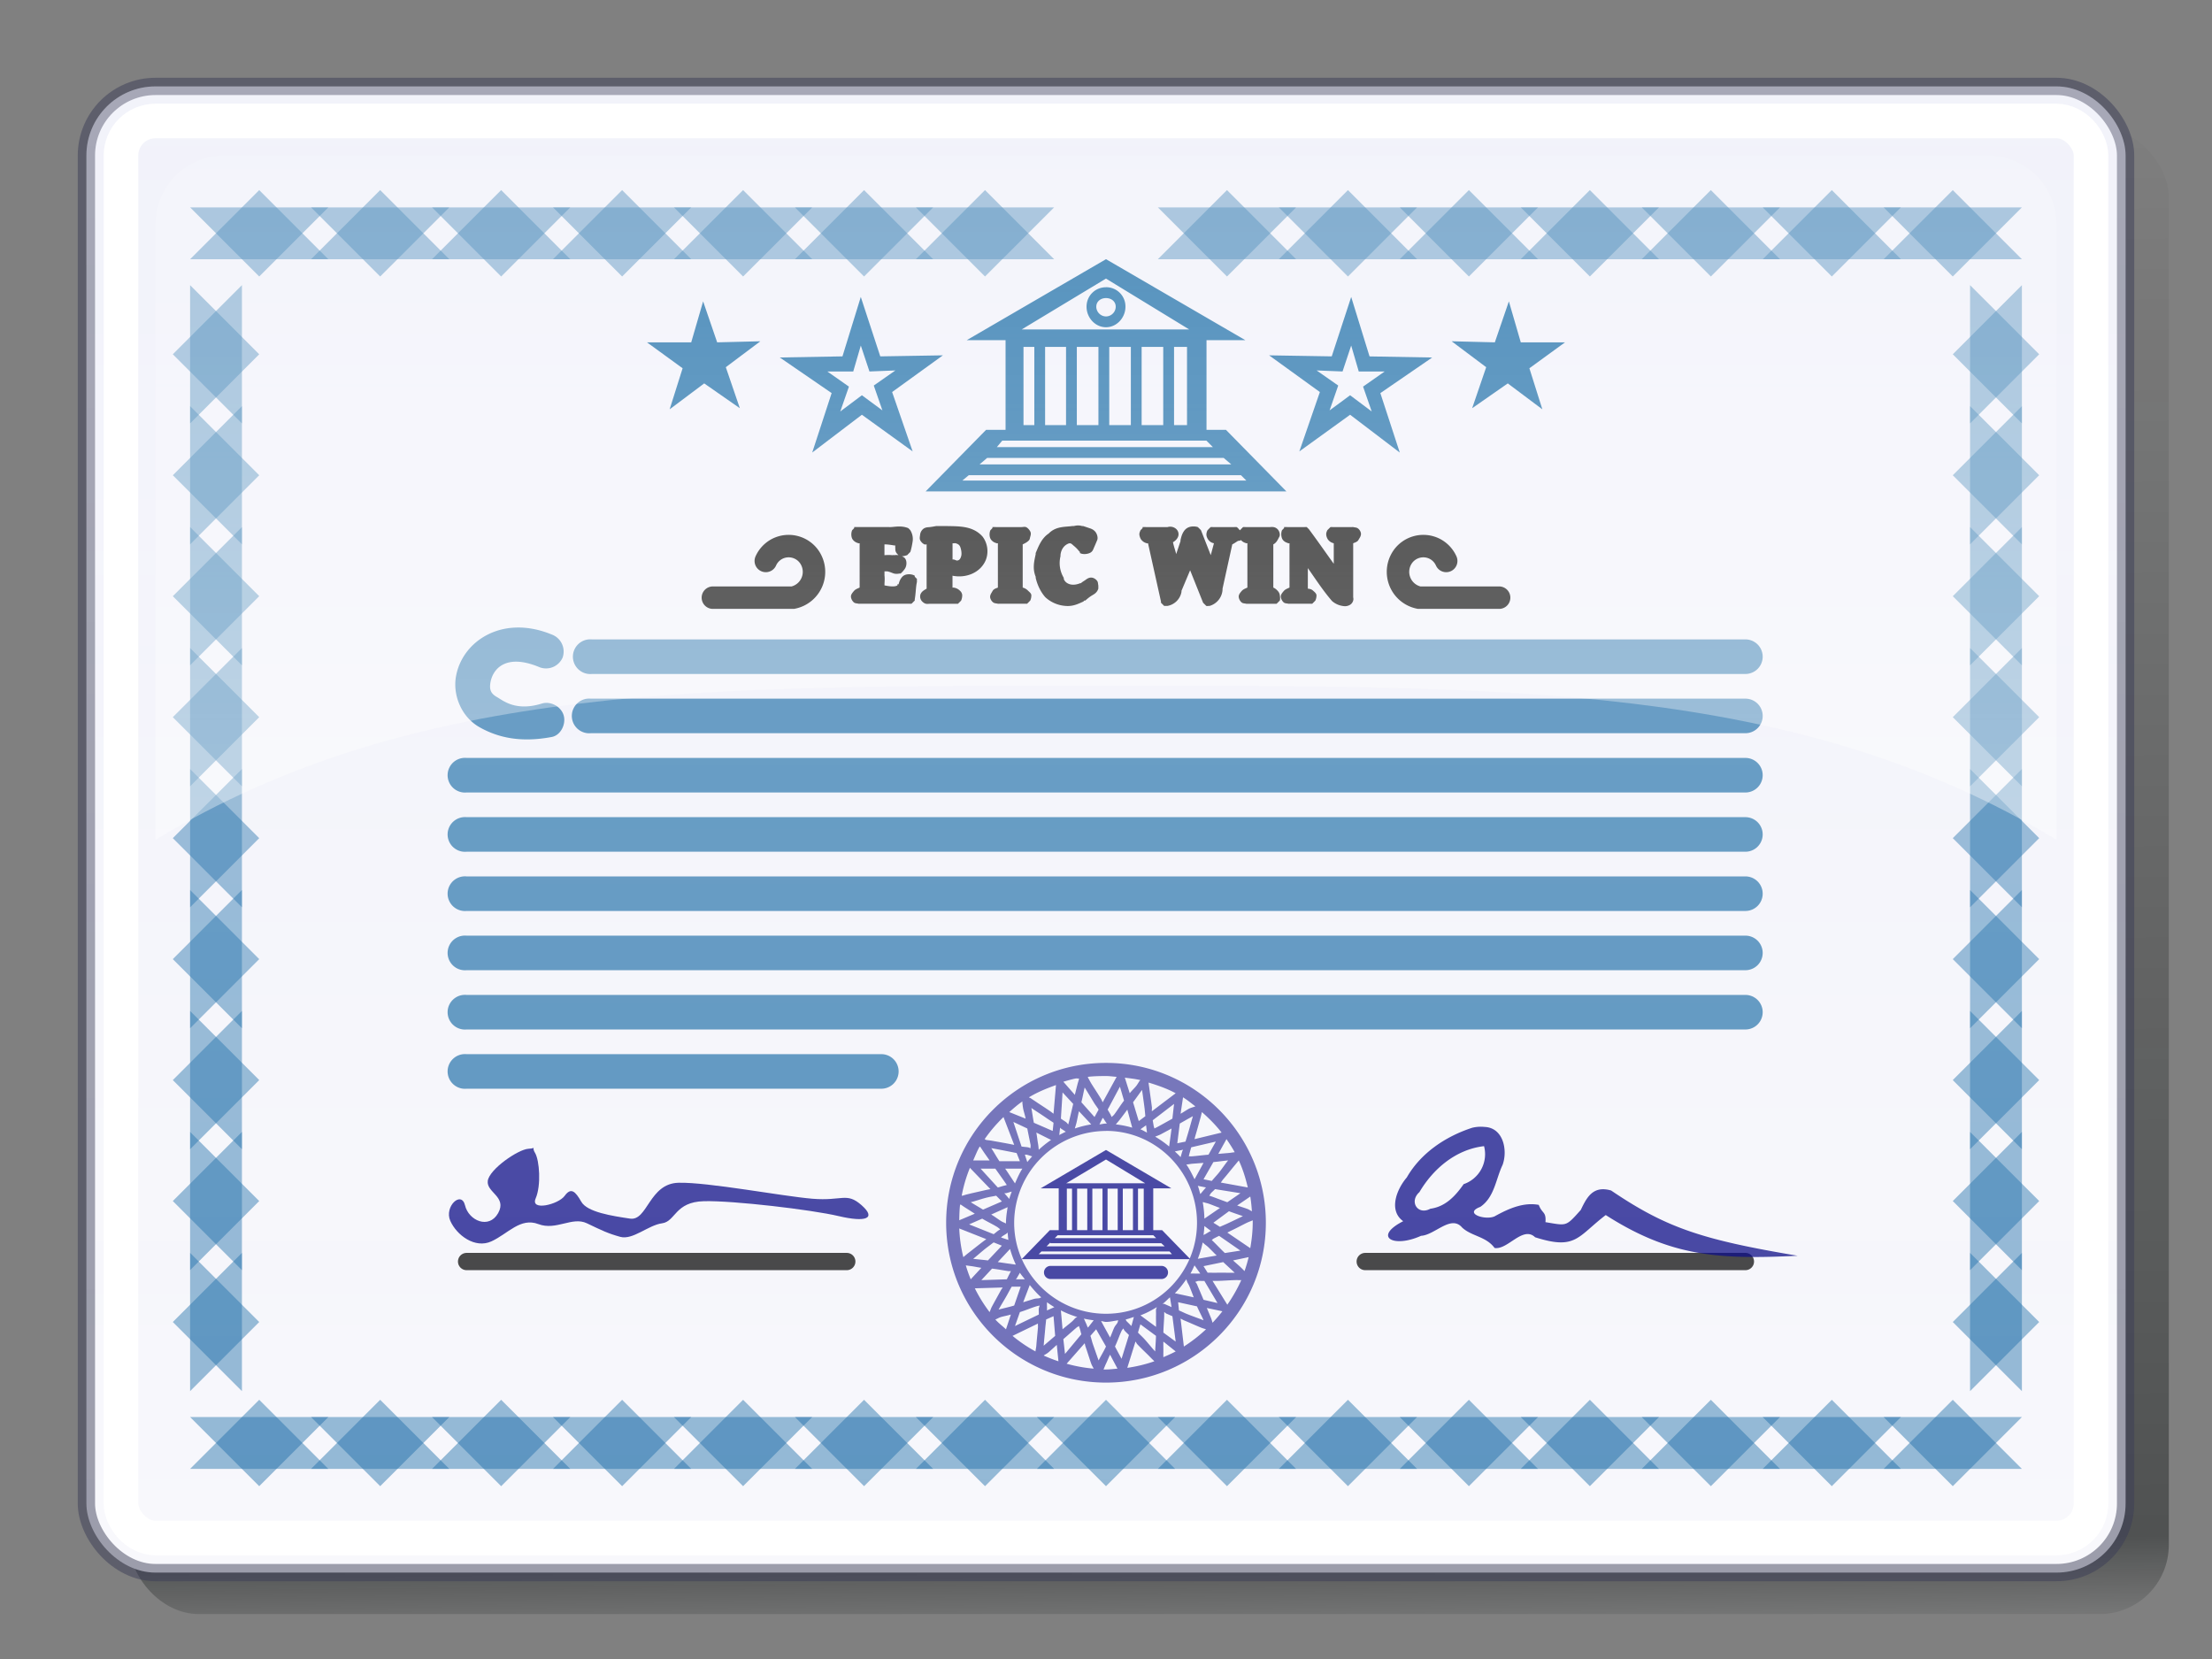 <svg xmlns="http://www.w3.org/2000/svg" xmlns:xlink="http://www.w3.org/1999/xlink" viewBox="0 0 64 48"><rect x="0" y="0" width="64" height="48" fill="#808080" stroke="none"/><defs><linearGradient id="a" y2="1006.4" gradientUnits="userSpaceOnUse" y1="1050.9" gradientTransform="translate(.5 .5)" x2="43" x1="43.5"><stop offset="0" stop-color="#000606" stop-opacity=".063"/><stop offset=".053" stop-color="#000606" stop-opacity=".376"/><stop offset="1" stop-color="#000606" stop-opacity="0"/></linearGradient><linearGradient id="c" y2="52.787" gradientUnits="userSpaceOnUse" y1="-4.993" x2="11.966" x1="11.966"><stop offset="0" stop-color="#fff" stop-opacity=".329"/><stop offset="1" stop-color="#fff" stop-opacity="0"/></linearGradient><linearGradient id="d" y2="-5.765" gradientUnits="userSpaceOnUse" y1="38.134" x2="31.423" x1="31.423"><stop offset="0" stop-color="#fff"/><stop offset="1" stop-color="#fff" stop-opacity="0"/></linearGradient><linearGradient id="b" y2="2.5" gradientUnits="userSpaceOnUse" y1="45.5" x2="23.5" x1="23.5"><stop offset="0" stop-color="#f8f8fc"/><stop offset="1" stop-color="#eff0f9"/></linearGradient></defs><g transform="translate(0 -1004.4)" color="#000"><rect rx="2" ry="2" height="43" width="59" y="1008.1" x="3.75" fill-rule="evenodd" fill="url(#a)"/><rect ry="2" rx="2" transform="translate(0 1004.4)" height="43" width="59" y="2.5" x="2.5" stroke-linejoin="round" stroke-opacity=".498" fill-rule="evenodd" stroke="#3c3e57" stroke-linecap="round" stroke-width=".5" fill="url(#b)"/><rect rx="1" ry="1" height="41" width="57" y="1007.9" x="3.5" stroke="#fff" stroke-linecap="round" fill="none"/></g><g fill="#1669a5" color="#000"><path d="M7.5 5.5l-2 2h4l-2-2zm7 0l-2 2h4l-2-2zm7 0l-2 2h4l-2-2zm7 0l-2 2h4l-2-2zm7 0l-2 2h4l-2-2zm7 0l-2 2h4l-2-2zm7 0l-2 2h4l-2-2zm7 0l-2 2h4l-2-2zM9 6l2 2 2-2H9zm7 0l2 2 2-2h-4zm7 0l2 2 2-2h-4zm14 0l2 2 2-2h-4zm7 0l2 2 2-2h-4zm7 0l2 2 2-2h-4zM7 8.25l-2 2 2 2v-4zm50 0v4l2-2-2-2zm-51.5 3.5v4l2-2-2-2zm53 0l-2 2 2 2v-4zM7 15.25l-2 2 2 2v-4zm50 0v4l2-2-2-2zm-51.5 3.5v4l2-2-2-2zm53 0l-2 2 2 2v-4zM7 22.25l-2 2 2 2v-4zm50 0v4l2-2-2-2zm-51.5 3.5v4l2-2-2-2zm53 0l-2 2 2 2v-4zM7 29.25l-2 2 2 2v-4zm50 0v4l2-2-2-2zm-51.5 3.5v4l2-2-2-2zm53 0l-2 2 2 2v-4zM7 36.25l-2 2 2 2v-4zm50 0v4l2-2-2-2zM11 40.5l-2 2h4l-2-2zm7 0l-2 2h4l-2-2zm7 0l-2 2h4l-2-2zm7 0l-2 2h4l-2-2zm7 0l-2 2h4l-2-2zm7 0l-2 2h4l-2-2zm7 0l-2 2h4l-2-2zM5.5 41l2 2 2-2h-4zm7 0l2 2 2-2h-4zm7 0l2 2 2-2h-4zm7 0l2 2 2-2h-4zm7 0l2 2 2-2h-4zm7 0l2 2 2-2h-4zm7 0l2 2 2-2h-4zm7 0l2 2 2-2h-4z" opacity=".46"/><path d="M11 5.5l-2 2h4l-2-2zm7 0l-2 2h4l-2-2zm7 0l-2 2h4l-2-2zm14 0l-2 2h4l-2-2zm7 0l-2 2h4l-2-2zm7 0l-2 2h4l-2-2zM5.5 6l2 2 2-2h-4zm7 0l2 2 2-2h-4zm7 0l2 2 2-2h-4zm7 0l2 2 2-2h-4zm7 0l2 2 2-2h-4zm7 0l2 2 2-2h-4zm7 0l2 2 2-2h-4zm7 0l2 2 2-2h-4zm-49 2.25v4l2-2-2-2zm53 0l-2 2 2 2v-4zM7 11.75l-2 2 2 2v-4zm50 0v4l2-2-2-2zm-51.5 3.5v4l2-2-2-2zm53 0l-2 2 2 2v-4zM7 18.75l-2 2 2 2v-4zm50 0v4l2-2-2-2zm-51.5 3.5v4l2-2-2-2zm53 0l-2 2 2 2v-4zM7 25.75l-2 2 2 2v-4zm50 0v4l2-2-2-2zm-51.5 3.5v4l2-2-2-2zm53 0l-2 2 2 2v-4zM7 32.75l-2 2 2 2v-4zm50 0v4l2-2-2-2zm-51.5 3.5v4l2-2-2-2zm53 0l-2 2 2 2v-4zm-51 4.25l-2 2h4l-2-2zm7 0l-2 2h4l-2-2zm7 0l-2 2h4l-2-2zm7 0l-2 2h4l-2-2zm7 0l-2 2h4l-2-2zm7 0l-2 2h4l-2-2zm7 0l-2 2h4l-2-2zm7 0l-2 2h4l-2-2zM9 41l2 2 2-2H9zm7 0l2 2 2-2h-4zm7 0l2 2 2-2h-4zm7 0l2 2 2-2h-4zm7 0l2 2 2-2h-4zm7 0l2 2 2-2h-4zm7 0l2 2 2-2h-4z" opacity=".46"/><path style="block-progression:tb;text-indent:0;text-transform:none" d="M17.031 18.5a.502.502 0 10.094 1H50.5a.5.5 0 100-1H17.125a.5.5 0 00-.094 0zM17 20.214a.502.502 0 10.094 1H50.5a.5.5 0 100-1H17.094a.5.5 0 00-.094 0zM13.406 21.929a.502.502 0 10.094 1h37a.5.5 0 100-1h-37a.5.5 0 00-.094 0zM13.406 25.357a.502.502 0 10.094 1h37a.5.5 0 100-1h-37a.5.5 0 00-.094 0zM13.406 27.071a.502.502 0 10.094 1h37a.5.5 0 100-1h-37a.5.5 0 00-.094 0zM13.406 28.786a.502.502 0 10.094 1h37a.5.5 0 100-1h-37a.5.5 0 00-.094 0zM13.406 30.5a.502.502 0 10.094 1h12a.5.5 0 100-1h-12a.5.5 0 00-.094 0zM15.996 18.372c-1.462-.62-2.648.19-2.808 1.231-.08.52.159 1.139.687 1.438.53.299 1.184.452 2.09.282.26-.05.417-.372.344-.625s-.372-.418-.625-.344c-.768.24-1.13-.088-1.309-.188-.178-.101-.216-.218-.187-.407.058-.377.42-.879 1.433-.45a.525.525 0 00.656-.28.525.525 0 00-.28-.657z" opacity=".7"/><path style="block-progression:tb;text-indent:0;text-transform:none" d="M32 7.499l-4.031 2.344h1.125v2.593h-.563l-1.75 1.782H37.22l-1.75-1.782h-.562V9.843h1.125l-4.033-2.344zm0 .562l2.406 1.47h-4.844L32 8.06zm0 .25c-.315 0-.563.248-.563.563s.248.594.563.594.563-.28.563-.594A.557.557 0 0032 8.31zm0 .313c.153 0 .281.097.281.25s-.128.281-.281.281-.281-.129-.281-.281.128-.25.281-.25zm-2.387 1.413h.313V12.3h-.313v-2.263zm.625 0h.606V12.3h-.606v-2.263zm.918 0h.625V12.3h-.625v-2.263zm.938 0h.625V12.3h-.625v-2.263zm.937 0h.625V12.3h-.625v-2.263zm.938 0h.375V12.3h-.375v-2.263zm-4.97 2.712h5.906l.187.187h-6.25l.156-.187zm-.438.5h6.844l.219.187h-7.281l.218-.187zm-.531.5h7.875l.156.156h-8.219l.188-.156z"/><path d="M39.094 8.593l-.563 1.718-1.812-.03 1.469 1.062-.594 1.718L39.063 12l1.437 1.094-.562-1.72 1.5-1.03-1.813-.032-.53-1.718zm4.563.125l-.407 1.187L42 9.874l1 .75-.406 1.187 1.031-.718 1 .75-.375-1.188 1.031-.75h-1.28l-.345-1.187zm-4.563 1.28l.219.75h.75l-.625.438.25.719-.625-.469-.594.438.25-.719-.625-.437.75.03.25-.75zM24.906 8.593l.563 1.718 1.812-.03-1.469 1.062.594 1.718L24.937 12 23.5 13.093l.562-1.72-1.5-1.03 1.813-.032.53-1.718zm-4.563.125l.407 1.187L22 9.874l-1 .75.406 1.187-1.031-.718-1 .75.375-1.188-1.031-.75h1.28l.345-1.187zm4.563 1.28l-.219.75h-.75l.625.438-.25.719.625-.469.594.438-.25-.719.625-.437-.75.03-.25-.75z" fill-rule="evenodd"/><path style="block-progression:tb;text-indent:0;text-transform:none" d="M13.406 23.643a.502.502 0 10.094 1h37a.5.5 0 100-1h-37a.5.5 0 00-.094 0z" opacity=".7"/></g><path d="M41.843 16.23c-.066-.15-.185-.275-.33-.35a.729.729 0 00-.938.245.762.762 0 00.483 1.167h2.316" color="#000" stroke="#000" stroke-linecap="round" stroke-width=".65" fill="none"/><path d="M13.5 36.5h11" opacity=".75" color="#000" stroke="#000" stroke-linecap="round" stroke-width=".5" fill="none"/><path style="block-progression:tb;text-indent:0;text-transform:none" d="M15.286 33.238c-.294.018-1.126.589-1.173.927s.566.459.3.934-.852.218-.958-.223c-.105-.44-.61.035-.426.448s.713.811 1.19.592c.478-.22.837-.697 1.355-.5.519.198.98-.227 1.406-.023.427.204.606.294.967.393s.812-.34 1.208-.392c.395-.053.367-.621 1.216-.64.849-.02 3.107.246 3.892.431.786.185 1.104.073.666-.314-.438-.387-.556-.115-1.427-.188s-3.015-.483-3.87-.462c-.854.02-.895 1.114-1.404 1.037-.51-.076-1.24-.186-1.41-.489-.172-.303-.299-.421-.48-.17s-1.001.452-.84.076c.163-.377.112-1.102-.018-1.319-.13-.217.1-.136-.194-.118zm9.563 1.688c.059-.102-.06.101 0 0z" opacity=".75" color="#000" fill="navy"/><path d="M39.5 36.5h11" opacity=".75" color="#000" stroke="#000" stroke-linecap="round" stroke-width=".5" fill="none"/><path style="block-progression:tb;text-indent:0;text-transform:none" d="M42.594 32.63c-.766.25-1.484.727-1.891 1.437-.294.342-.536.956-.104 1.266-.88.45-.29.788.516.423.403-.023.868-.621 1.191-.237.279.255.692.253.937.589.38.063.818-.652 1.173-.31 1.184.378 1.224-.017 2.043-.643 1.882 1.206 3.272 1.289 5.553 1.178-2.76-.464-3.794-.802-5.397-1.888-.532-.155-.71.212-.878.562-.442.495-.4.455-1.022.354.023-.315-.094-.236-.194-.5-.441-.083-.87.109-1.244.313-.241.16-.97-.057-.446-.256.41-.28.446-.802.645-1.218.151-.42.02-1.071-.519-1.094a1.06 1.06 0 00-.363.024zm.344.531a.916.916 0 01-.59 1.1c-.238.341-.525.652-.962.711-.368.199-.624-.209-.318-.48.402-.682 1.062-1.238 1.87-1.33z" opacity=".75" color="#000" fill="navy"/><g opacity=".75" color="#000"><path style="block-progression:tb;text-indent:0;text-transform:none" d="M32 30.753c-2.553 0-4.625 2.072-4.625 4.625s2.072 4.625 4.625 4.625 4.625-2.072 4.625-4.625-2.072-4.625-4.625-4.625zm0 .38c.106 0 .204.016.308.023l-.403.736c-.02-.034-.026-.06-.047-.095-.1-.165-.209-.327-.285-.45-.038-.063-.07-.13-.095-.167-.005-.007.004-.018 0-.024.166-.02.35-.023.522-.023zm.545.047c.153.02.304.036.451.071-.007.007-.017.015-.024.024-.028.034-.05.085-.095.142-.048.063-.129.135-.19.214l-.142-.451zm-1.423.024c.03-.006.065.005.095 0-.002.01.003.013 0 .023-.011.043-.03.096-.047.166-.02.078-.048.187-.071.285l-.333-.38c.118-.034.235-.07.356-.094zm2.111.118c.274.084.536.175.783.309l-.688.521c-.006-.041.005-.075 0-.118-.024-.19-.052-.378-.071-.522a7.372 7.372 0 00-.024-.166c0-.007.002-.018 0-.024zm-2.68.071l-.071.83c-.034-.023-.06-.047-.095-.07-.158-.11-.307-.203-.427-.285l-.142-.095c-.012-.007-.036-.014-.048-.024.244-.149.51-.257.783-.355zm1.85.048l.119.403c-.11.143-.203.296-.285.403-.022.029-.053.048-.071.072-.017-.027-.027-.061-.048-.095a8.693 8.693 0 01-.07-.119l.355-.664zm-1.02.024c.075.12.165.268.261.427.046.076.098.139.142.213l-.118.214-.38-.427c.038-.155.066-.31.095-.427zm1.66.07c.02.143.047.332.072.523.01.086.015.156.023.237l-.19.142-.165-.545c.094-.124.189-.264.26-.356zm-2.3.072l.308.332c-.041.18-.086.364-.118.498l-.024.095c-.025-.017-.04-.05-.071-.071-.038-.026-.1-.064-.143-.095l.048-.759zm3.486.142c.125.077.24.172.356.261-.04.02-.126.037-.19.071-.067.037-.153.097-.237.143l.071-.475zm-4.648.119c.003.012-.003.033 0 .047.006.044.01.095.023.166.015.079.053.184.071.285l-.474-.19c.126-.11.241-.213.38-.308zm4.388.071l-.048.427c-.157.088-.308.173-.427.237-.035.02-.067.033-.095.048-.004-.03-.018-.057-.023-.095-.006-.04-.018-.098-.024-.143l.617-.474zm-4.128.119c.117.08.276.179.427.284.077.054.139.09.214.143l-.024.237-.545-.237c-.03-.148-.05-.313-.072-.427zm2.776.047l.142.522a2.78 2.78 0 00-.475-.095c.028-.035.075-.085.119-.142.06-.078.137-.18.214-.285zm-1.4.047l.356.38a2.92 2.92 0 00-.475.119c.012-.043.03-.096.048-.166.022-.09.043-.217.071-.333zm3.558.024c.206.18.401.377.57.593l-.784.19c.01-.034.014-.06.024-.095.056-.184.102-.359.142-.498.02-.07.036-.147.048-.19zm-.261.119c-.04.138-.087.314-.142.498l-.072.237-.237.048.071-.57c.14-.08.274-.156.38-.213zm-5.48.024l.31.806-.12-.024c-.188-.036-.378-.069-.521-.095-.072-.013-.122-.016-.166-.023-.016-.003-.036-.02-.048-.024.16-.233.344-.444.546-.64zm2.87.023c.006.008.02.017.025.024.038.062.07.105.094.142H32c-.064 0-.127.02-.19.024l.095-.19zm-2.584.119l.403.19c.032.171.07.345.095.474.006.035-.005.066 0 .095-.03-.005-.036-.017-.072-.024-.05-.01-.129-.012-.19-.024l-.236-.711zm3.842.095v.023c.01.073.017.146.024.19-.065-.03-.123-.07-.19-.095l.166-.118zm-2.49.07c.007.006.016.02.023.025l.143.094c-.067.03-.126.061-.19.095l.024-.213zm3.225.025l-.07.521a2.84 2.84 0 00-.404-.284c.04-.02.102-.037.166-.071l.308-.166zM32 32.72c1.459 0 2.633 1.198 2.633 2.657S33.459 38.011 32 38.011c-1.46 0-2.657-1.174-2.657-2.633A2.667 2.667 0 0132 32.722zm-2.016.048l.427.214a2.886 2.886 0 00-.356.284c-.007-.044-.01-.118-.024-.19-.016-.088-.026-.197-.047-.308zm5.502.19c.084.122.167.249.238.38-.045.002-.118.018-.19.023l-.285.024.237-.427zm-.308.071l-.213.38c-.175.014-.344.037-.475.047-.042.003-.062-.002-.095 0 .01-.031.012-.054.024-.095.013-.045.031-.113.048-.166l.711-.166zm-6.83.142c.004.008.016.013.023.024l.095.142c.043.064.11.155.166.238h-.475c.063-.135.114-.278.19-.404zm.331.048c.139.025.32.06.498.095.086.016.157.032.237.047l.095.237h-.593c-.089-.134-.167-.277-.237-.38zm5.55.047c-.004.015-.02.034-.023.048l-.048.166c-.05-.059-.11-.112-.166-.166l.237-.048zm-4.577.143c.013.002.035-.003.047 0 .072.013.122.04.166.047-.048.054-.098.109-.142.166l-.071-.213zm5.882.166c-.092.108-.188.263-.308.403-.06.068-.11.124-.166.19l-.238-.048.285-.498c.155-.013.306-.038.427-.047zm.308 0c.117.25.195.507.261.782l-.782-.142c.027-.032.043-.063.07-.095.126-.145.239-.292.333-.403l.118-.142zm-1.02.07l-.26.475c-.072-.145-.144-.297-.238-.427.045-.002.117-.018.19-.024l.308-.023zm-6.76.143l.594.617c-.044.01-.075.013-.12.023-.186.044-.38.085-.52.12-.071.016-.124.035-.167.047-.007.001-.017-.002-.024 0a4.11 4.11 0 01.238-.807zm.309.024h.427c.103.147.208.292.284.403l.048.071-.095.024c-.047.011-.11.036-.166.047l-.498-.545zm.711 0h.499c-.086.131-.15.282-.214.427l-.095-.143c-.051-.075-.122-.19-.19-.284zm5.574.498l.238.047-.024.024-.119.142a.228.228 0 01-.023.024c-.025-.082-.04-.159-.072-.237zm.498.095l.736.118-.38.261c-.163-.058-.328-.122-.45-.166-.037-.013-.043-.013-.072-.023.02-.023.025-.044.048-.072.029-.034.084-.078.118-.118zm-5.882.07c-.024.074-.053.139-.07.214l-.143-.166c.013-.003.035.003.047 0 .071-.017.123-.036.166-.047zm-.45.12l.166.166-.546.237c-.13-.08-.256-.152-.356-.214.139-.033.316-.1.498-.142.085-.02.157-.028.238-.047zm7.352.023c.024.138.037.286.048.427-.04-.016-.082-.05-.142-.071-.075-.027-.19-.064-.285-.095l.38-.26zm-1.375.166c.008.002.015-.003.023 0 .042.016.098.023.166.048.085.03.2.079.309.118l-.45.309a3.067 3.067 0 00-.048-.475zm-7.021.071c.006.004.016-.004.024 0 .037.025.08.057.142.095l.26.166-.45.19c.003-.147.007-.307.024-.45zm1.376.072c-.023.144-.048.3-.048.45v.024c-.037-.024-.08-.033-.142-.071-.08-.05-.18-.127-.285-.19l.475-.213zm6.404.118c.147.055.289.102.403.142a66.34 66.34 0 01-.45.214c-.079.037-.14.06-.214.095l-.19-.119.45-.332zm-7.14.214c.154.092.312.166.427.237.034.02.069.054.095.071-.024.019-.04.024-.07.047-.034.026-.081.066-.12.095l-.711-.284.38-.166zm7.827.047v.071c0 .253-.029.495-.071.736l-.664-.451c.035-.016.06-.03.095-.048.174-.081.343-.174.474-.237.066-.031.127-.05.166-.07zm-1.4.166l.19.142c-.065.032-.126.075-.166.095l-.047.024a2.78 2.78 0 00.024-.26zm-7.091.071l.782.309c-.033.026-.06.045-.094.07-.153.117-.312.244-.427.333-.058.044-.108.09-.143.118a4.223 4.223 0 01-.118-.83zm1.4.119c.007.072.01.143.023.213l-.213-.07c.007-.007.016-.019.023-.025.058-.044.108-.067.143-.094.008-.007.013-.017.023-.024zm6.119.095l.616.427-.45.07c-.12-.114-.241-.244-.332-.331l-.048-.048c.029-.014.035-.03.071-.047.04-.02.096-.05.143-.071zm-6.523.19l.237.094-.403.427c-.156-.02-.311-.031-.427-.047.114-.088.25-.216.403-.332l.19-.143zm6.048 0c.005.008.015.014.024.023.032.032.09.069.142.119.066.063.156.158.238.237l-.546.095c.06-.151.109-.312.142-.475zm-5.574.19c.044.155.099.306.166.45-.006-.002-.016.001-.023 0a7.62 7.62 0 00-.166-.024c-.092-.012-.217-.032-.332-.047l.355-.38zm6.903.236a4.07 4.07 0 01-.119.404c-.031-.032-.066-.069-.119-.119-.055-.053-.141-.124-.213-.19l.45-.095zm-.736.143c.118.11.243.223.332.308-.142.004-.335-.004-.521 0-.096.002-.171-.002-.261 0l-.119-.19.57-.118zm-7.447.095c.043.007.094.014.166.023.075.01.188.035.284.048l-.308.332a4.02 4.02 0 01-.142-.403zm6.617 0l.166.237h-.047c-.073.002-.146-.002-.19 0-.022 0-.033-.002-.047 0 .047-.078.079-.155.118-.237zm-5.858.094c.172.02.344.054.474.072.036.004.042-.004.071 0l-.047.095c-.022.04-.046.096-.071.142l-.736.024.309-.333zm.806.12c.041.068.096.123.142.189h-.26c.004-.008.019-.016.023-.024.035-.064.075-.126.095-.166zm4.815.189l.024.071c.016.041.043.075.07.142.035.084.078.199.12.309l-.546-.119c.124-.12.232-.262.332-.403zm1.4.024c.072-.003.145.002.19 0a4.42 4.42 0 01-.404.711l-.427-.688h.119c.192-.004.376-.02.521-.023zm-1.044.023c.046-.001.113.002.166 0l.38.64-.404-.094c-.07-.17-.137-.323-.19-.45-.013-.033-.036-.046-.047-.072.03-.001.056-.023.095-.024zm-4.886.119c.103.124.21.25.332.356-.012.003-.033.02-.048.023-.043.012-.096.004-.166.024-.085.025-.2.062-.308.095l.19-.498zm-.522.047h.26l-.189.546c-.157.048-.332.084-.45.118.067-.126.168-.282.26-.45.044-.08.075-.14.119-.214zm-.261.024c-.015.028-.032.043-.047.071-.093.169-.192.347-.261.475-.035.064-.051.126-.071.166a4.286 4.286 0 01-.427-.688l.806-.024zm4.839.285l.047.284c-.014-.006-.034-.018-.047-.023-.068-.028-.125-.056-.166-.072-.021-.008-.034.005-.048 0 .078-.054.142-.128.214-.19zm-3.558.142c.07.051.14.097.213.142l-.213.095v-.024c.005-.072-.003-.121 0-.166v-.047zm3.795 0l.545.119c.065.148.143.289.19.403-.133-.055-.32-.116-.498-.19-.08-.033-.138-.065-.213-.095l-.024-.237zm-4.009.095c-.002.032-.02.053-.023.095-.004.043.004.114 0 .166l-.688.332.142-.403c.176-.054.342-.128.475-.166.04-.012.063-.015.094-.024zm3.392.047c-.001.015-.022.05-.023.071-.003.045.002.094 0 .166-.003.093.003.214 0 .333l-.451-.333c.17-.063.321-.144.474-.237zm1.447.024l.45.095c-.089.117-.183.224-.284.332-.013-.04-.023-.084-.047-.142-.032-.077-.077-.189-.119-.285zm-4.222.071c.152.077.308.14.474.19-.011.009-.03.01-.047.024-.034.028-.063.071-.119.118-.069.06-.171.137-.26.214l-.048-.546zm2.989.048c.029.011.034.032.07.047.046.019.113.05.167.071l.095.735-.356-.26c.004-.175.02-.344.024-.475v-.118zm-4.436.07l-.142.428c-.102-.096-.216-.18-.308-.285.042-.011.096-.05.166-.071.075-.022.187-.042.284-.071zm1.234.048l.047.57-.332.284c.01-.142.032-.335.047-.522.008-.087.018-.154.024-.237l.214-.095zm2.324.024l-.071.26-.024-.023c-.05-.053-.087-.087-.118-.119-.012-.011-.015-.037-.024-.047.081-.017.158-.048.237-.071zm-1.447.047c.091.02.19.036.285.048l-.166.213c-.005-.014-.02-.034-.024-.047-.024-.069-.055-.125-.071-.166-.008-.021-.018-.034-.024-.048zm2.799 0c.035.014.06.033.095.048.177.074.364.158.498.213.056.023.103.032.142.048-.198.185-.41.352-.64.498l-.095-.807zm-1.803.048c-.007.013-.013.051-.023.07-.02.04-.064.078-.095.143-.037.078-.073.187-.119.285l-.26-.475c.047.003.094.024.142.024.124 0 .235-.032.355-.047zm-2.324.095c-.003.041.003.077 0 .118-.016.192-.037.377-.047.522-.006.072-.022.122-.024.166a4.103 4.103 0 01-.664-.45l.735-.356zm2.965.023l.45.332c-.003.161-.02.328-.023.451-.098-.102-.206-.245-.332-.38-.058-.06-.112-.109-.166-.165l.07-.238zm-1.78.048l.025.071c.015.043.028.115.047.166l-.474.57-.048-.428c.137-.118.277-.244.38-.332.027-.023.048-.028.07-.047zm1.282.071c.018.02.025.048.047.071.032.034.081.08.119.119l-.214.688-.19-.356c.077-.163.132-.329.19-.45.015-.032.035-.047.048-.072zm-.783.024l.285.498c-.07.148-.16.292-.214.403l-.166-.474c-.028-.082-.042-.159-.071-.238l.166-.19zm1.138.355c.022.023.027.049.048.072.131.14.279.274.38.38.05.052.087.086.118.118-.252.088-.51.15-.783.19l.237-.76zm.807 0l.356.285c-.112.06-.239.116-.356.166 0-.043-.002-.08 0-.142.002-.086-.003-.203 0-.309zm-2.277.048c.011.032.012.062.024.095.063.181.117.361.166.498.021.06.054.102.07.142a4.28 4.28 0 01-.782-.142l.522-.593zm-.807.047l.048.475a4.154 4.154 0 01-.427-.166c.034-.028.087-.048.142-.095.066-.056.158-.141.237-.214zm1.542.285l.214.403c-.112.009-.218.024-.332.024h-.072c.02-.04.04-.1.072-.166.034-.07.073-.173.118-.261z" opacity=".75" fill="navy"/><path style="block-progression:tb;text-indent:0;text-transform:none" d="M30.11 34.382h.522v1.211h-.257l-.816.84h4.882l-.817-.84h-.257v-1.211h.523L32 33.272l-1.89 1.11zm1.89-.834l1.133.687H30.85l1.15-.687zm-1.133.843h.15v1.202h-.15v-1.202zm.297 0h.294v1.202h-.294v-1.202zm.44 0h.295v1.202h-.294v-1.202zm.441 0h.294v1.202h-.294v-1.202zm.44 0h.295v1.202h-.294v-1.202zm.441 0h.166v1.202h-.166v-1.202zM30.6 35.74h2.769l.082.083h-2.933l.082-.083zm-.21.211v.018h3.208l.101.092h-3.42l.11-.11zm-.258.257h3.705l.07.079h-3.854l.08-.079z" fill="navy"/><path d="M30.395 36.816h3.21" stroke="navy" stroke-linecap="round" stroke-width=".38" fill="none"/></g><path d="M27.091 15.219c-.001 0-.095.02-.188.031-.046.006-.097.002-.156.031s-.116.102-.125.188c-.004.045-.022.105 0 .156s.08.108.125.125c.03.012.041-.001.063 0v1.281c-.053.034-.116.062-.157.125a.168.168 0 00-.03.094c-.005.05.02.117.062.156.083.08.136.068.218.063h.75a.163.163 0 00.032 0 .163.163 0 00.031 0 .163.163 0 00.03-.03.163.163 0 00.032-.032.163.163 0 00.031-.031.4.4 0 00.031-.156.183.183 0 00-.062-.125.313.313 0 00-.188-.094c-.022-.003-.02.002-.031 0v-.344c.384.079.817-.081.969-.469a.706.706 0 00-.094-.656c-.147-.173-.344-.25-.531-.281s-.375-.027-.532-.031h-.218a.163.163 0 00-.032 0 .163.163 0 00-.03 0zm3.937 0c-.176.03-.445-.001-.656.188-.014.008-.017.022-.031.03-.217.144-.305.403-.375.563a.163.163 0 000 .032c-.039.189-.102.41 0 .656.002.01-.002.021 0 .031.046.202.143.41.281.563a.966.966 0 00.594.25c.213.016.37-.068.5-.125a.163.163 0 00.031-.032.163.163 0 00.031 0c.028-.025.082-.074.157-.125s.174-.083.218-.218a.163.163 0 000-.032.163.163 0 000-.031.163.163 0 000-.031c-.01-.038-.006-.089-.03-.125a.247.247 0 00-.126-.094c-.105-.03-.177.034-.219.063s-.068.043-.093.062-.044.034-.032.031a.163.163 0 00-.03 0c-.084.036-.19.055-.282.032s-.16-.078-.188-.157a.163.163 0 000-.031.833.833 0 01-.095-.624.163.163 0 000-.031c.014-.164.104-.296.25-.344h.032c.032.005.055.03.093.063.049.04.106.092.157.156a.163.163 0 00.031.031.163.163 0 000 .031c.073.042.195.037.281 0s.102-.104.125-.156c.047-.105.086-.203.094-.219.03-.077-.01-.193-.063-.25s-.108-.077-.156-.093l-.187-.063a.163.163 0 00-.032 0c-.133-.039-.22.001-.25 0a.163.163 0 00-.03 0zm-6.313.031a.163.163 0 000 .031.163.163 0 00-.03.031.163.163 0 00-.031.032c-.036.087-.031.214.03.282s.119.08.157.093c.015.006.023-.004.031 0 .004.002-.002.03 0 .032V17c-.036.018-.082.033-.125.062-.021.015-.038.033-.062.063s-.074.086-.063.156.058.133.094.156.087.02.125.031a.163.163 0 00.031 0h1.438a.163.163 0 00.031 0 .163.163 0 00.031 0 .163.163 0 00.032-.031.163.163 0 00.03-.031.163.163 0 00.032-.031.163.163 0 000-.032c.034-.189.03-.363.063-.5a.163.163 0 000-.031.163.163 0 000-.031.163.163 0 000-.031.163.163 0 00-.032-.032.163.163 0 00-.031-.031.163.163 0 000-.031c-.068-.04-.165-.052-.25-.031s-.128.079-.156.125c-.045.072-.05.13-.063.156 0 .002-.03-.002-.031 0-.003.001.003.03 0 .031-.086.05-.23.028-.375 0v-.031c0-.054.013-.15 0-.25v-.031-.094a.163.163 0 00.031 0 .163.163 0 00.032 0c.013-.004.067.01.125.031s.116.06.25.031a.163.163 0 00.03 0 .163.163 0 00.032-.031.163.163 0 00.031-.031c.046-.054.077-.09.094-.156s.017-.156-.031-.22c-.026-.033-.06-.046-.094-.062.047.004.116-.018.156-.031a.163.163 0 00.03-.032.163.163 0 00.031-.031.163.163 0 00.031-.031c.023-.07.047-.178.063-.281a.481.481 0 00-.063-.344.163.163 0 00-.03-.032.163.163 0 00-.032-.031c-.227-.092-.438-.018-.562-.031a.163.163 0 00-.031 0h-.875a.163.163 0 00-.032 0 .163.163 0 00-.031 0 .163.163 0 00-.031 0zm4 0a.163.163 0 000 .031.163.163 0 00-.03.031.163.163 0 00-.031.032c-.036.087-.031.214.03.282s.119.08.157.093c.015.006.023-.004.031 0 .004.002-.002.03 0 .032V17c-.037.019-.07.018-.125.062-.02.016-.04.058-.062.094s-.051.094-.031.156.059.104.093.125.088.021.125.031a.163.163 0 00.032 0h.75a.163.163 0 00.03 0 .163.163 0 00.032 0 .163.163 0 00.03-.03.163.163 0 00.032-.033.163.163 0 00.031-.03.364.364 0 00.031-.157c-.005-.053-.059-.092-.093-.125A.33.33 0 0029.59 17v-1.25c.064-.03.141-.068.187-.125.02-.025.019-.053.031-.094s.03-.1 0-.156-.082-.11-.125-.125-.083 0-.125 0h-.75a.163.163 0 00-.031 0 .163.163 0 00-.031 0 .163.163 0 00-.031 0zm4.344 0a.163.163 0 000 .031.163.163 0 00-.03.031.163.163 0 00-.032.032c-.015.04-.035.076-.031.125s.03.121.062.156c.064.07.121.084.156.094.018.005.025-.003.032 0l.375 1.687a.163.163 0 000 .032.163.163 0 00.03.03.163.163 0 00.032.032.163.163 0 00.031.031.163.163 0 00.032 0 .163.163 0 00.03 0 .163.163 0 00.032 0 .502.502 0 00.406-.406c.002-.01-.001-.021 0-.031l.25-.594.375.938a.163.163 0 00.031.03.163.163 0 00.032.032.163.163 0 00.03.031.163.163 0 00.063 0 .163.163 0 00.032 0 .52.52 0 00.375-.468v-.032l.282-1.282c.04-.016.091-.053.156-.094.022-.014.069-.003.094-.03.061.067.118.08.156.093.015.005.023-.004.031 0 .004.002-.002.03 0 .031V17c-.037.019-.082.033-.125.063-.021.014-.038.032-.062.062s-.074.086-.063.157.058.133.094.156.087.02.125.031a.163.163 0 00.031 0h.781a.163.163 0 00.032 0 .163.163 0 00.03 0 .163.163 0 00.032-.031.163.163 0 00.031-.032.163.163 0 00.032-.03c.015-.043.007-.106 0-.157s-.032-.094-.063-.125a.347.347 0 00-.125-.094v-1.25c.076-.038.116-.107.156-.187.015-.03.032-.047.032-.094a.24.24 0 00-.063-.156c-.07-.07-.145-.07-.219-.063H36.03a.163.163 0 00-.032 0 .163.163 0 00-.031 0 .163.163 0 00-.031.031.163.163 0 00-.031.032.163.163 0 00-.032.031c-.03-.035-.06-.076-.093-.094a.163.163 0 00-.032 0 .163.163 0 00-.031 0h-.625a.163.163 0 00-.031 0 .163.163 0 00-.031 0 .163.163 0 00-.032.031.163.163 0 00-.031.032.163.163 0 00-.031.031.272.272 0 00-.031.125c0 .05.03.118.062.156.063.076.119.083.156.094l-.092.343-.282-.718a.163.163 0 00-.03-.032.163.163 0 00-.032-.031.163.163 0 00-.03-.031c-.076-.025-.177-.025-.25 0s-.124.074-.157.125c-.06.091-.077.182-.094.25-.002.007.002.024 0 .031l-.125.375c-.028-.114-.072-.232-.093-.344.07-.037.139-.109.156-.187s-.012-.165-.094-.219a.262.262 0 00-.219-.031h-.625a.163.163 0 00-.03 0 .163.163 0 00-.032 0 .163.163 0 00-.031 0zm4.094 0a.163.163 0 000 .031.163.163 0 00-.031.031.163.163 0 00-.031.032c-.034.083-.025.215.03.281s.12.078.157.094c.015.006.023-.005.031 0 .005.002-.002.03 0 .031V17c-.036.019-.082.033-.125.063-.021.014-.038.032-.062.062s-.074.086-.063.156.058.134.094.157.088.02.125.03a.163.163 0 00.031 0h.594a.163.163 0 00.031 0 .163.163 0 00.032 0 .163.163 0 00.03-.03.163.163 0 00.032-.032.163.163 0 00.03-.031.35.35 0 00.032-.156c-.006-.053-.06-.094-.094-.125-.069-.063-.122-.054-.156-.063v-.594c.222.315.427.634.687.938a.163.163 0 00.032.031.603.603 0 00.28.125c.06.011.131.019.22-.031a.207.207 0 00.093-.125c.011-.04.006-.06 0-.094V15.719c.037-.02.07-.02.125-.063.02-.016.041-.058.063-.094s.05-.094.031-.156-.06-.104-.094-.125-.088-.021-.125-.031a.163.163 0 00-.03 0h-.563a.163.163 0 00-.032 0 .163.163 0 00-.03 0 .163.163 0 00-.032.031.163.163 0 00-.031.031.163.163 0 00-.032.032c-.017.04-.034.074-.03.125.002.05.03.121.062.156.062.07.12.082.156.094v.593c-.24-.333-.474-.671-.719-1a.163.163 0 00-.033-.03.163.163 0 00-.03-.032.163.163 0 00-.032 0 .163.163 0 00-.031 0h-.5a.163.163 0 00-.032 0 .163.163 0 00-.03 0 .163.163 0 00-.032 0zm-9.594.469c.03.004.07-.008.094 0 .067.022.097.04.125.094.027.06.057.195.031.281s-.055.119-.125.125c-.033-.01-.061-.026-.094-.031-.008-.002-.022.001-.03 0v-.469zm-1.969.031c.106.001.21.02.281.031h.032c.001.014-.003.037 0 .063.004.043-.012.115.062.187.011.011.018.023.031.032a.436.436 0 00-.125 0c-.027-.008-.038.002-.062 0-.086-.01-.166-.003-.219 0v-.313z" xlink:href="#path9012"/><path d="M22.157 16.23c.066-.15.185-.275.33-.35a.729.729 0 01.938.245.762.762 0 01-.483 1.167h-2.316" color="#000" stroke="#000" stroke-linecap="round" stroke-width=".65" fill="none"/><g opacity=".6" fill-rule="evenodd" color="#000"><rect rx="2" ry="2" height="43" width="59" y="2.5" x="2.5" fill="url(#c)"/><path d="M6.5 4.5c-1.108 0-2 .892-2 2v17.796c7.556-4.567 15.984-4.452 27.5-4.452s19.944-.115 27.5 4.452V6.5c0-1.108-.892-2-2-2h-51z" fill="url(#d)"/></g></svg>